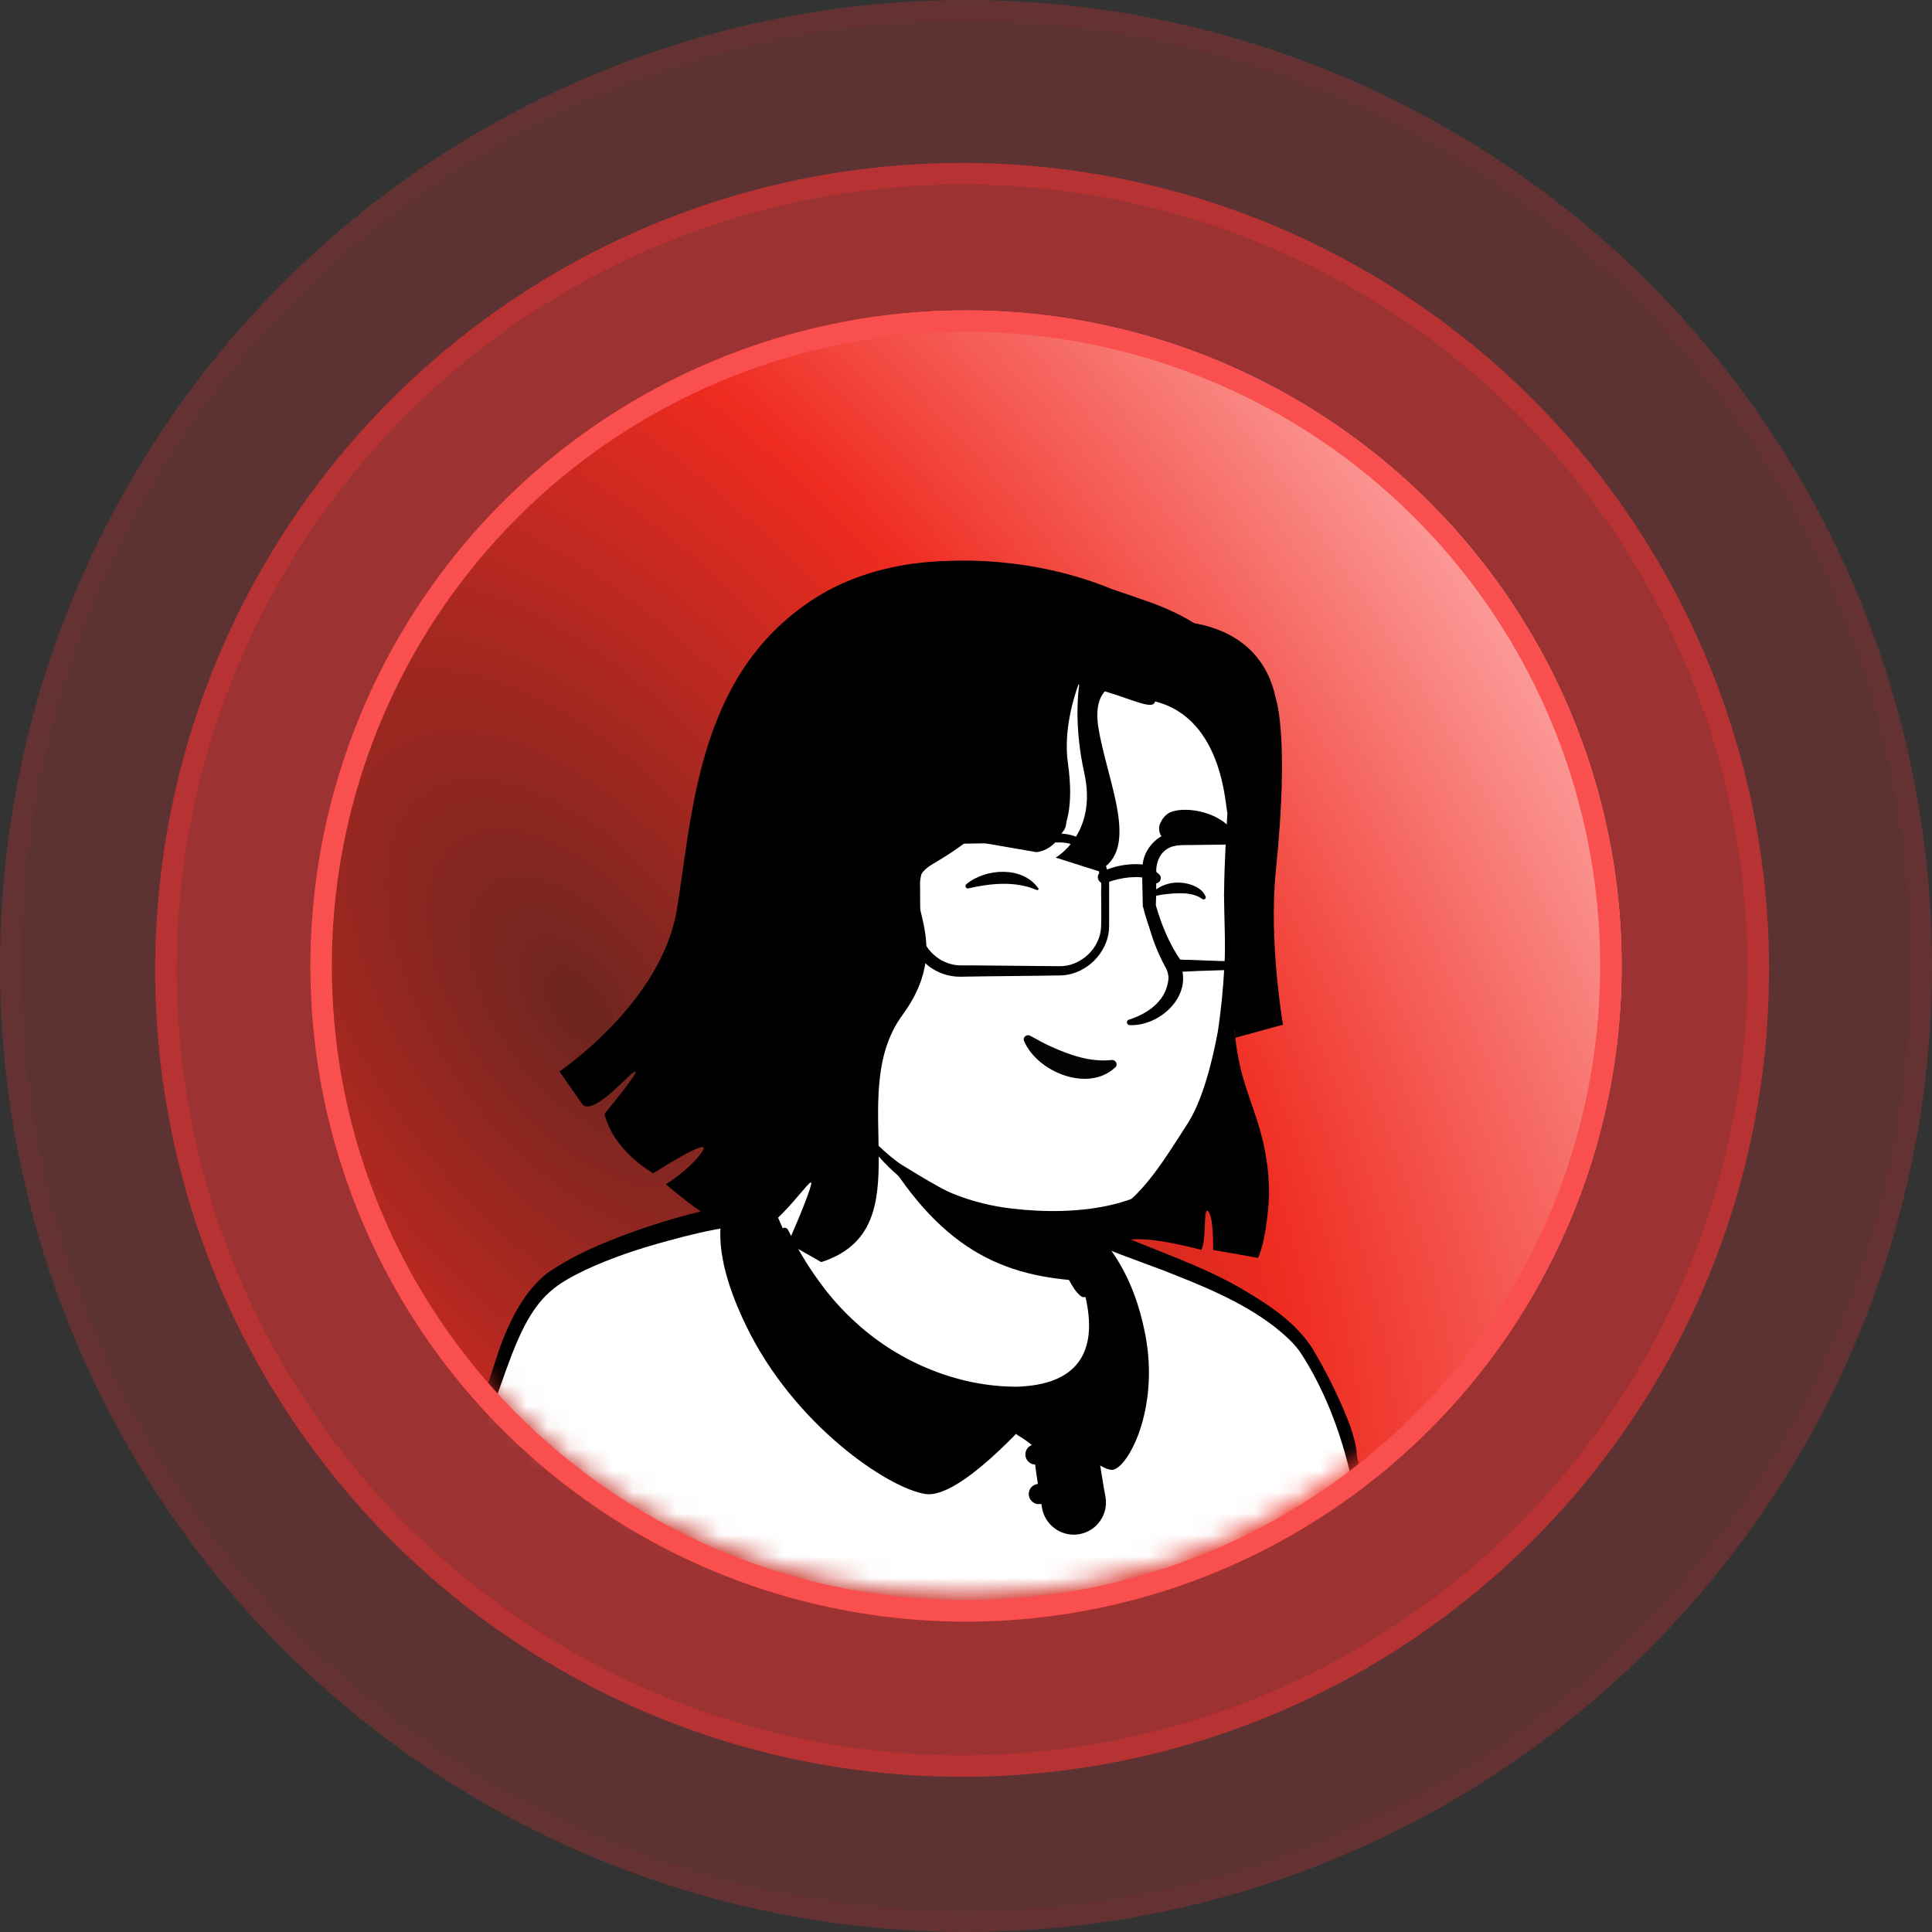 <svg width="90" height="90" viewBox="0 0 90 90" fill="none" xmlns="http://www.w3.org/2000/svg">
<rect x="0" y="0" width="90" height="90" fill="#333333" stroke="none"/>
<circle cx="45" cy="45" r="45" fill="#DF3232" fill-opacity="0.25"/>
<circle cx="45" cy="45" r="44.5" stroke="#DF3232" stroke-opacity="0.05"/>
<circle cx="44.819" cy="45.18" r="37.59" fill="#DF3232" fill-opacity="0.5"/>
<circle cx="44.819" cy="45.18" r="37.09" stroke="#DF3232" stroke-opacity="0.4"/>
<circle cx="45" cy="45" r="30.542" fill="url(#paint0_radial_443_4315)"/>
<mask id="mask0_443_4315" style="mask-type:alpha" maskUnits="userSpaceOnUse" x="15" y="14" width="60" height="61">
<circle cx="44.902" cy="44.44" r="29.902" fill="#D9D9D9"/>
</mask>
<g mask="url(#mask0_443_4315)">
<path d="M61.294 69.127C61.157 69.225 61 69.323 60.863 69.421C60.706 69.519 60.569 69.617 60.412 69.696C60.275 69.774 60.157 69.853 60.02 69.931C60 69.951 59.98 69.951 59.961 69.97C59.51 70.245 59.039 70.5 58.569 70.735C58.431 70.813 58.275 70.892 58.137 70.951C58.137 70.951 58.118 70.97 58.098 70.97C57.941 71.049 57.784 71.127 57.627 71.206C57.314 71.362 56.98 71.5 56.667 71.637C56.51 71.715 56.333 71.774 56.176 71.833C56.02 71.892 55.843 71.97 55.686 72.029C55.529 72.088 55.353 72.166 55.196 72.225C55.196 72.225 55.196 72.225 55.176 72.225C55.02 72.284 54.843 72.343 54.686 72.402C54.333 72.519 53.961 72.637 53.608 72.754C53.49 72.794 53.353 72.833 53.235 72.872C52.863 72.99 52.49 73.088 52.118 73.166C51.98 73.206 51.843 73.225 51.686 73.264C51.333 73.343 50.961 73.421 50.608 73.5C50.529 73.519 50.471 73.519 50.392 73.539C50.275 73.558 50.137 73.578 50.02 73.598C49.843 73.617 49.686 73.656 49.51 73.676C49.431 73.696 49.353 73.696 49.275 73.715C49.176 73.735 49.059 73.754 48.941 73.754C48.627 73.794 48.294 73.833 47.98 73.872C47.882 73.892 47.765 73.892 47.667 73.911H47.647C47.51 73.931 47.373 73.931 47.235 73.951C47.098 73.97 46.961 73.97 46.824 73.97C46.745 73.97 46.647 73.99 46.569 73.99C46.412 73.99 46.275 74.009 46.137 74.009C45.941 74.009 45.765 74.029 45.569 74.029C45.373 74.029 45.196 74.029 45 74.029C44.863 74.029 44.725 74.029 44.588 74.029C36.314 73.911 28.882 70.402 23.569 64.833C23.569 64.833 23.569 64.813 23.549 64.813C22.961 64.284 23.471 61.46 25.843 59.676C28.824 57.421 35.961 56.009 35.961 56.009C35.961 56.009 38.725 55.559 48.98 57.696C54.98 58.951 59.549 60.774 62.098 65.715C62.627 66.735 63.157 68.304 61.294 69.127Z" fill="white"/>
<path d="M49.039 57.48C52.804 58.245 56.824 59.068 59.922 61.558C60.961 62.401 61.647 63.637 62.216 64.833C62.49 65.421 62.765 66.029 62.98 66.676C63.098 67.107 63.275 67.597 63.176 68.107C63.157 68.245 63.039 68.421 62.941 68.519C62.49 68.97 62 69.245 61.51 69.597C58.627 71.597 55.314 73.009 51.882 73.754C44.235 75.421 35.961 74.127 29.235 70.107C27 68.754 24.941 67.107 23.177 65.166C22.98 64.931 22.98 64.539 22.98 64.284C23 63.696 23.157 63.127 23.353 62.597C23.824 61.382 24.431 60.166 25.471 59.323C26.216 58.813 27.02 58.382 27.843 58.029C30.431 56.931 33.157 56.166 35.961 55.852C36.196 55.833 36.235 56.166 36 56.205C33.314 56.754 30.647 57.578 28.157 58.696C27.255 59.147 26.294 59.539 25.569 60.245C24.882 60.99 24.392 61.911 24 62.852C23.745 63.421 23.569 64.323 23.647 64.774C24.882 66.245 26.333 67.539 27.902 68.656C36.49 74.656 49.529 75.049 58.667 70.049C59.49 69.597 60.294 69.088 61.059 68.558C61.431 68.303 61.824 68.088 62.118 67.794C62.137 67.774 62.118 67.794 62.118 67.813C62.118 67.833 62.098 67.852 62.098 67.852C62.118 67.617 62.039 67.303 61.941 66.99C61.588 65.852 61.02 64.656 60.412 63.617C59.451 62.068 57.824 61.088 56.176 60.303C55.039 59.774 53.843 59.362 52.627 58.97C51.412 58.578 50.176 58.245 48.941 57.95C48.627 57.872 48.726 57.421 49.039 57.48Z" fill="black"/>
<path d="M67.804 81.284H18.216C18.216 81.284 19.02 73.205 22.079 66.754C23.196 64.401 23.569 60.95 25.784 59.44C28.059 57.891 32.902 56.656 34.588 56.46C35.529 56.342 35.314 56.264 35.98 56.087C36.196 56.676 38.373 62.44 43.588 64.558C48.079 66.382 50.745 65.166 51.157 63.146C51.412 61.852 50.608 59.734 50.196 59.048C49.961 58.852 49.804 58.558 49.726 58.264L49.569 57.617C49.922 57.538 50.255 57.44 50.608 57.342C50.785 57.382 50.98 57.362 51.137 57.46C52.785 58.362 57.745 59.636 60.334 62.362C61.353 63.421 62.941 67.185 63.196 69.636C63.922 76.362 67.804 81.284 67.804 81.284Z" fill="white"/>
<path d="M68.079 81.401C53.373 81.44 32.726 81.617 18.235 81.558C18.059 81.558 17.922 81.401 17.941 81.225C18.118 79.832 18.353 78.48 18.628 77.107C19.353 73.362 20.451 69.675 22.098 66.244C22.765 64.636 23.098 62.95 23.902 61.381C24.373 60.44 25.079 59.538 26.02 59.009C27.53 58.107 29.196 57.538 30.863 57.029C31.863 56.734 32.883 56.46 33.902 56.264C34.412 56.146 34.922 56.166 35.392 55.97C35.647 55.872 36.137 55.578 36.294 55.95C37.726 59.656 40.49 63.166 44.353 64.48C46.353 65.205 49.824 65.813 50.843 63.362C51.157 62.44 50.863 61.44 50.588 60.519C50.431 60.048 50.235 59.558 50 59.166L50.059 59.225C49.706 58.93 49.51 58.46 49.451 58.029L49.353 57.636C49.314 57.48 49.412 57.323 49.569 57.283C49.922 57.225 50.275 57.107 50.628 57.009C50.824 57.009 51.137 57.048 51.392 57.185C53.549 58.185 56 58.911 58.059 60.166C59.216 60.852 60.392 61.656 61.137 62.813C62.51 65.107 63.392 67.715 63.647 70.362C64.196 74.146 65.726 77.774 67.922 80.891L68 80.989L68.039 81.028L68.059 81.048C68.059 81.048 68.059 81.028 68.079 81.087C68.098 81.205 68.098 81.342 68.079 81.401ZM67.549 81.146C67.51 81.205 67.51 81.342 67.549 81.401C67.588 81.44 67.569 81.421 67.569 81.421L67.549 81.401L67.51 81.342L67.431 81.244C66.196 79.362 65.177 77.342 64.431 75.244C63.843 73.695 63.412 72.087 63.177 70.44C63.098 69.852 63 69.068 62.863 68.499C62.412 66.617 61.686 64.734 60.647 63.107C60.314 62.578 59.824 62.166 59.334 61.774C57.785 60.597 55.961 59.872 54.157 59.166L52.314 58.48C51.706 58.244 50.98 57.989 50.608 57.617H50.765C50.412 57.734 50.059 57.832 49.706 57.911L49.922 57.558L50.02 57.95C50.098 58.303 50.177 58.617 50.451 58.852C50.471 58.872 50.49 58.891 50.51 58.911C51.039 59.872 51.353 60.872 51.51 61.95C51.843 63.813 50.667 65.283 48.863 65.636C46.373 66.126 43.392 65.048 41.334 63.656C38.745 61.832 36.883 59.127 35.745 56.205L36.098 56.381C35.922 56.44 35.804 56.499 35.628 56.578C35.451 56.675 35.235 56.734 35.039 56.774C35.059 56.891 35 56.538 35.079 57.009C34.706 57.048 34.412 57.068 34.059 57.146C33.059 57.303 32.059 57.538 31.079 57.813C29.765 58.166 28.471 58.597 27.255 59.166C26.647 59.46 26.059 59.774 25.608 60.185C25.137 60.597 24.765 61.146 24.451 61.734C23.53 63.519 23.079 65.656 22.137 67.46C20.177 71.832 19.079 76.597 18.549 81.362L18.255 81.048C32.49 80.989 53.079 81.068 67.549 81.146Z" fill="black"/>
<path d="M51.883 68.46C51.196 68.656 48.804 66.166 48.314 65.735C47.863 66.245 44.686 69.833 43.118 69.597C41.392 69.343 36.981 66.382 34.745 61.735C33.51 59.186 33.471 57.637 33.608 56.794C33.667 56.401 33.785 56.146 33.843 56.009C34.039 55.558 35.451 53.813 35.804 53.833V53.852C35.981 55.735 36.588 57.558 37.608 59.146C38.863 61.088 40.843 63.421 43.608 64.539C48.098 66.362 50.431 64.558 50.824 62.539C51.079 61.245 50.628 59.715 50.216 59.029C49.981 58.833 49.824 58.539 49.745 58.244L49.588 57.597C49.941 57.519 50.275 57.421 50.628 57.323C50.726 57.284 50.843 57.264 50.941 57.225C51 57.303 51.079 57.382 51.137 57.46C51.961 58.401 52.824 59.695 53.294 61.892C54.079 65.401 52.647 68.225 51.883 68.46Z" fill="black"/>
<path d="M48.255 65.617C48.255 65.617 49.686 66.44 49.647 67.126C49.608 67.813 50.02 69.989 50.02 69.989" stroke="black" stroke-width="3" stroke-miterlimit="10" stroke-linecap="round" stroke-linejoin="round"/>
<path d="M48.235 68.225C48.495 68.225 48.706 68.014 48.706 67.754C48.706 67.494 48.495 67.284 48.235 67.284C47.975 67.284 47.765 67.494 47.765 67.754C47.765 68.014 47.975 68.225 48.235 68.225Z" fill="black"/>
<path d="M48.392 70.068C48.652 70.068 48.863 69.857 48.863 69.597C48.863 69.337 48.652 69.126 48.392 69.126C48.133 69.126 47.922 69.337 47.922 69.597C47.922 69.857 48.133 70.068 48.392 70.068Z" fill="black"/>
<path d="M27.921 81.283L27.039 74.009" stroke="#544D4D" stroke-width="3" stroke-miterlimit="10" stroke-linecap="round" stroke-linejoin="round"/>
<path d="M62.177 71.539C62.177 71.539 61.588 72.97 61.765 74.401C61.941 75.833 62.451 77.931 61.726 81.284" stroke="#544D4D" stroke-width="3" stroke-miterlimit="10" stroke-linecap="round" stroke-linejoin="round"/>
<path d="M35.804 53.833C35.804 53.833 42.138 51.872 50.961 57.205C50.961 57.205 53.392 63.754 51.883 64.754C50.373 65.754 45.628 65.852 42.314 64.754C38.981 63.676 34.706 58.283 35.804 53.833Z" fill="black"/>
<path d="M50.882 62.696C50.47 64.715 47.803 65.931 43.313 64.107C38.647 62.225 36.627 57.735 36.117 56.401C38.882 51.225 36.96 47.637 36.96 47.637C43.333 47.088 48.901 54.539 48.901 54.539L49.764 58.225C49.843 58.539 49.999 58.813 50.235 59.009C50.647 59.735 51.137 61.401 50.882 62.696Z" fill="white"/>
<path d="M36.019 56.461C36.392 55.892 36.627 55.225 36.784 54.578C37.078 53.225 37.176 51.853 37.196 50.48V49.97C37.137 49.461 36.961 48.931 36.764 48.461C36.51 47.833 37.431 47.441 37.725 48.068C37.764 48.147 37.764 48.284 37.764 48.362C37.823 51.029 37.941 54.461 36.255 56.676C36.137 56.794 35.902 56.617 36.019 56.461Z" fill="black"/>
<path d="M49.117 54.5C49.411 54.676 49.509 54.912 49.548 55.147C49.666 55.617 49.627 56.127 49.745 56.617C49.843 57.088 50.137 57.539 50.215 58.029C50.313 58.539 50.607 59.617 50.725 60.147C50.764 60.264 50.686 60.402 50.548 60.421C50.47 60.441 50.411 60.421 50.352 60.382C50.097 60.166 49.98 59.951 49.823 59.676C49.568 59.206 49.392 58.774 49.235 58.245C49.097 57.774 49.156 57.264 49.039 56.774C48.941 56.304 48.666 55.853 48.568 55.362C48.509 55.127 48.49 54.872 48.666 54.578C48.784 54.461 48.98 54.421 49.117 54.5Z" fill="black"/>
<path d="M50.529 59.676C46.784 59.48 43.725 58.303 40.745 52.99C43.254 55.205 46.215 56.049 49.333 56.441L49.745 58.245C49.823 58.558 50.294 59.48 50.529 59.676Z" fill="black"/>
<path d="M50.372 58.951C51.039 60.206 51.431 61.774 51.019 63.166C50.706 64.147 49.804 64.872 48.823 65.147C46.549 65.754 43.921 64.794 41.902 63.715C39.411 62.323 37.568 59.99 36.392 57.441C36.313 57.245 36.588 57.088 36.706 57.284C37.117 58.108 37.588 58.911 38.117 59.637C38.647 60.382 39.255 61.068 39.941 61.676C41.941 63.48 44.647 64.598 47.353 64.598C50.137 64.519 51.196 63.049 50.549 60.343C50.451 59.911 50.294 59.46 50.078 59.088C49.96 58.931 50.255 58.755 50.372 58.951Z" fill="black"/>
<path d="M57.961 35.401C58.314 37.049 58.039 38.147 57.882 42.696C57.725 47.166 56.431 53.48 54.843 55.068C53.627 56.264 49.725 57.205 46.255 56.323C44.49 55.872 43 54.852 41.784 54.127C40.255 53.205 38.921 50.362 37.823 48.539C36.961 47.107 37.039 48.833 35.921 47.598C34.372 45.911 32.51 42.519 33.431 36.519C34.921 26.794 42.627 25.656 48.333 26.735C54.078 27.813 57.02 31.068 57.961 35.401Z" fill="white"/>
<path d="M36.902 49.323C36.451 48.578 35.863 47.911 35.333 47.205C34.549 46.127 33.961 44.892 33.569 43.617C31.863 38.166 32.902 31.029 38.059 27.813C42.745 24.833 51.843 25.911 55.647 29.99C57.078 31.46 58 33.382 58.392 35.382C58.412 35.499 58.471 35.715 58.49 35.833C58.51 35.931 58.569 36.048 58.549 36.166C58.51 36.597 58.431 37.029 58.392 37.46C58.098 40.068 58.176 42.735 57.843 45.343C57.549 48.088 57.157 50.833 56.333 53.48C56.078 54.284 55.588 55.009 54.941 55.539C53.49 56.754 51.588 57.166 49.765 57.245C46.118 57.421 42.412 56.127 40.294 53.048C40.216 52.931 40.373 52.794 40.471 52.911C42.235 54.813 44.627 56.029 47.176 56.303C50 56.637 54.255 56.382 55.49 53.362C56.922 49.088 57.667 44.558 57.745 40.068C57.745 38.97 57.686 37.872 57.686 36.754C57.686 36.617 57.706 36.303 57.706 36.166C57.706 36.166 57.706 36.147 57.706 36.166C57.706 36.186 57.706 36.186 57.706 36.166C57.549 35.774 57.49 35.343 57.373 34.95C56.941 33.323 56.157 31.774 55.039 30.539C51.333 26.382 43.078 25.343 38.451 28.46C34.784 30.892 33.804 35.558 33.549 39.676C33.333 42.754 34.235 45.774 36.569 47.892L37.49 48.852C37.882 49.284 37.216 49.794 36.902 49.323Z" fill="black"/>
<path d="M39.216 43.088C39.216 43.088 38.608 40.147 35.745 40.5C33.275 40.813 32.412 46.735 38.02 48.382" fill="white"/>
<path d="M37.764 45.813C37.313 45.558 37 45.127 36.98 44.597C37 44.205 37.059 43.754 36.961 43.362C36.902 42.99 36.51 42.892 36.215 42.911C35.902 42.97 35.706 43.362 35.647 43.676C35.647 43.696 35.627 43.754 35.627 43.774C35.608 43.872 35.451 43.872 35.412 43.774C35.157 43.009 35.725 42.166 36.549 42.264C37.706 42.343 37.863 43.558 37.647 44.48C37.529 44.872 37.686 45.225 37.902 45.558L37.941 45.617C38.039 45.735 37.882 45.892 37.764 45.813Z" fill="black"/>
<path d="M53.451 41.009C53.745 42.401 54.294 43.695 54.98 44.911C55.588 46.401 54.02 47.813 52.628 47.754C52.471 47.754 52.451 47.538 52.588 47.499C53.471 47.225 54.275 46.636 54.412 45.735C54.471 45.46 54.392 45.225 54.255 44.989C53.608 43.774 53.216 42.382 53.314 41.009C53.314 40.911 53.451 40.911 53.451 41.009Z" fill="black"/>
<path d="M39.118 43.107C38.667 41.95 37.686 40.852 36.373 40.872C36.255 40.852 36.059 40.892 35.941 40.892C35.608 40.911 35.333 41.029 35.078 41.264C33.824 42.519 34.039 44.735 35.059 46.127C35.412 46.617 35.863 47.048 36.373 47.401C36.882 47.754 37.451 48.029 38.059 48.264C38.196 48.303 38.137 48.519 38 48.499C36.686 48.225 35.431 47.578 34.569 46.499C33.235 44.892 32.961 42.205 34.549 40.637C34.902 40.323 35.392 40.088 35.882 40.088C36.039 40.088 36.275 40.048 36.431 40.088C37.255 40.127 38.039 40.539 38.549 41.186C39 41.735 39.255 42.401 39.333 43.068C39.333 43.186 39.157 43.225 39.118 43.107Z" fill="black"/>
<path d="M51.961 49.715C50.706 50.911 48.333 49.95 47.706 48.499C47.627 48.323 47.824 48.166 47.98 48.244C48.314 48.421 48.608 48.597 48.922 48.735C49.824 49.146 50.765 49.48 51.765 49.382C51.961 49.342 52.098 49.578 51.961 49.715Z" fill="#040404"/>
<path d="M49.02 38.931C49.451 38.989 49.784 38.538 49.627 38.107C49.549 37.872 49.412 37.656 49.196 37.519C48.529 37.107 46.039 37.068 44.725 38.009C43.549 38.872 47.059 38.656 49.02 38.931Z" fill="black"/>
<path d="M54.451 39.146C54.098 39.146 53.883 38.695 54.059 38.323C54.157 38.127 54.294 37.95 54.49 37.852C55.098 37.558 56.726 37.735 57.451 38.735C58.098 39.617 56.078 39.127 54.451 39.146Z" fill="black"/>
<path d="M48.294 41.46C47.294 41.029 46.157 41.147 45.117 41.382C45 41.421 44.922 41.264 45.02 41.186C45.922 40.441 47.627 40.343 48.353 41.362C48.412 41.401 48.372 41.48 48.294 41.46Z" fill="black"/>
<path d="M56 41.872C55.529 41.538 54.843 41.597 54.294 41.656C54.098 41.676 53.902 41.715 53.686 41.774C53.627 41.793 53.569 41.695 53.608 41.656L53.647 41.617C54.137 41.107 54.902 40.989 55.569 41.244C55.804 41.342 56.039 41.48 56.157 41.754C56.216 41.852 56.078 41.95 56 41.872Z" fill="black"/>
<path d="M57.452 46.441C57.491 47.597 57.55 48.342 57.55 48.342L59.766 47.735C59.766 47.735 59.099 43.892 59.432 40.578C60.079 34.303 59.432 32.538 59.432 32.538C59.099 30.911 58.02 29.46 55.628 29.029C54.903 28.578 54.099 28.225 53.216 27.931C50.06 26.813 43.118 24.48 37.785 27.989C32.452 31.499 32.256 38.029 31.53 42.382C30.805 46.735 26.06 49.911 26.06 49.911L27.158 51.48C27.746 51.911 29.334 49.97 29.589 49.911C29.844 49.852 28.158 51.892 28.158 51.892C28.589 53.637 30.432 54.656 30.432 54.656C30.432 54.656 33.295 52.813 32.707 53.656C32.118 54.499 31.02 55.166 31.02 55.166C31.02 55.166 33.883 57.695 35.06 57.48C36.236 57.264 37.922 54.578 37.785 55.166C37.667 55.754 36.707 57.911 36.707 57.911L38.256 58.793C43.138 57.225 39.256 51.068 42.04 47.284C44.805 43.499 41.275 41.48 43.491 40.225C44.06 39.892 44.609 39.538 45.099 39.146L48.275 39.695C48.275 39.695 50.334 39.656 49.746 35.538C49.53 34.029 50.04 32.421 50.236 31.892C50.256 31.892 50.256 31.892 50.275 31.892C50.197 32.421 50.06 33.989 50.511 36.009C51.138 38.852 49.177 39.95 49.177 39.95L51.158 40.578C53.177 39.578 51.55 36.382 51.158 33.833C51.04 33.009 51.197 32.499 51.471 32.205C52.844 32.617 53.726 33.087 53.805 32.676C57.04 33.48 57.079 37.735 57.177 37.852C57.138 38.637 57.04 39.97 57.02 41.695C57.02 42.499 57.099 44.048 57.04 44.95C56.981 46.048 56.883 47.068 56.726 48.087C56.432 49.656 55.981 51.303 55.334 52.323C54.04 54.342 53.02 56.048 51.158 56.911C49.315 57.754 47.216 57.931 47.216 57.931C47.216 57.931 47.805 58.303 49.197 58.382C50.589 58.46 51.589 57.911 52.609 57.754C53.628 57.578 55.962 58.225 55.962 58.225C56.216 57.774 56.04 56.107 56.295 56.441C56.55 56.774 56.511 58.225 56.511 58.225L58.609 58.597C59.06 57.538 59.118 55.656 59.118 55.656C59.118 55.342 59.099 55.029 59.079 54.676C58.746 51.342 57.432 50.774 57.452 46.441Z" fill="black"/>
<path d="M49.314 45.44C48.412 45.46 45.627 45.479 44.765 45.499C43.275 45.519 42.157 44.224 42.294 42.754C42.314 42.264 42.294 41.577 42.314 41.087C42.353 39.813 43.49 38.734 44.765 38.773L48.078 38.813C48.333 38.813 49.059 38.832 49.314 38.832C50.373 38.813 51.373 39.597 51.608 40.636C51.686 40.93 51.667 41.244 51.667 41.499V43.166C51.647 44.401 50.549 45.46 49.314 45.44ZM49.314 45.009C50.333 45.048 51.275 44.166 51.294 43.146C51.314 42.617 51.294 42.048 51.294 41.499C51.412 40.303 50.51 39.205 49.294 39.244C48.451 39.264 45.627 39.283 44.745 39.303C43.686 39.303 42.784 40.264 42.863 41.322C42.863 41.46 42.863 41.813 42.863 41.95C42.882 42.381 42.824 43.126 42.922 43.519C43.118 44.342 43.902 44.97 44.745 44.97H45.157C45.725 44.97 48.725 45.009 49.314 45.009Z" fill="black"/>
<path d="M57.216 39.342L55.667 39.362C55.236 39.382 54.726 39.303 54.353 39.558C54 39.793 53.843 40.225 53.863 40.636C53.863 41.146 53.863 41.676 53.843 42.185L53.824 42.107C54.098 43.068 54.471 43.989 55.039 44.793L54.843 44.676C55 44.715 55.275 44.715 55.432 44.715C56.02 44.734 56.706 44.774 57.294 44.774C57.843 44.774 58.373 44.362 58.49 43.813C58.53 43.656 58.53 43.382 58.53 43.225C58.53 42.382 58.549 41.558 58.51 40.715C58.549 39.97 57.981 39.303 57.216 39.342ZM57.216 38.754C58.255 38.754 58.981 39.754 58.804 40.734C58.765 41.578 58.785 42.401 58.785 43.244C58.883 44.225 58.294 45.107 57.275 45.185C56.843 45.205 56.432 45.205 56.02 45.225C55.804 45.225 55.275 45.264 55.079 45.264C54.981 45.283 54.824 45.264 54.726 45.264C54.647 45.264 54.569 45.205 54.53 45.146C53.922 44.244 53.49 43.244 53.236 42.205C53.236 41.538 53.177 40.872 53.236 40.205C53.353 39.421 54.059 38.754 54.863 38.734C55.412 38.715 56.667 38.754 57.216 38.754Z" fill="black"/>
<path d="M51.451 40.558C51.98 40.323 52.569 40.225 53.157 40.264C53.353 40.283 53.549 40.342 53.726 40.499L53.98 40.715C54.235 40.93 53.922 41.303 53.667 41.087C53.353 40.813 52.98 40.852 52.608 40.872C52.235 40.911 51.882 40.989 51.529 41.127C51.196 41.264 50.98 40.774 51.294 40.617C51.294 40.617 51.451 40.558 51.451 40.558Z" fill="black"/>
<path d="M42.627 41.264C42.49 41.578 42.333 41.617 42.078 41.597L41.51 41.617C40.373 41.617 39.216 41.597 38.078 41.421C37.686 41.401 37.667 40.852 38.059 40.833L42.608 40.676C42.745 40.676 42.843 40.813 42.784 40.931L42.627 41.264Z" fill="black"/>
</g>
<circle cx="45" cy="45" r="30.042" stroke="#F94F4F"/>
<defs>
<radialGradient id="paint0_radial_443_4315" cx="0" cy="0" r="1" gradientUnits="userSpaceOnUse" gradientTransform="translate(27.109 47.169) rotate(-36.158) scale(46.558 84.758)">
<stop stop-color="#6C2520"/>
<stop offset="0.526" stop-color="#EF2B20"/>
<stop offset="1" stop-color="#FC9E9C"/>
</radialGradient>
</defs>
</svg>

